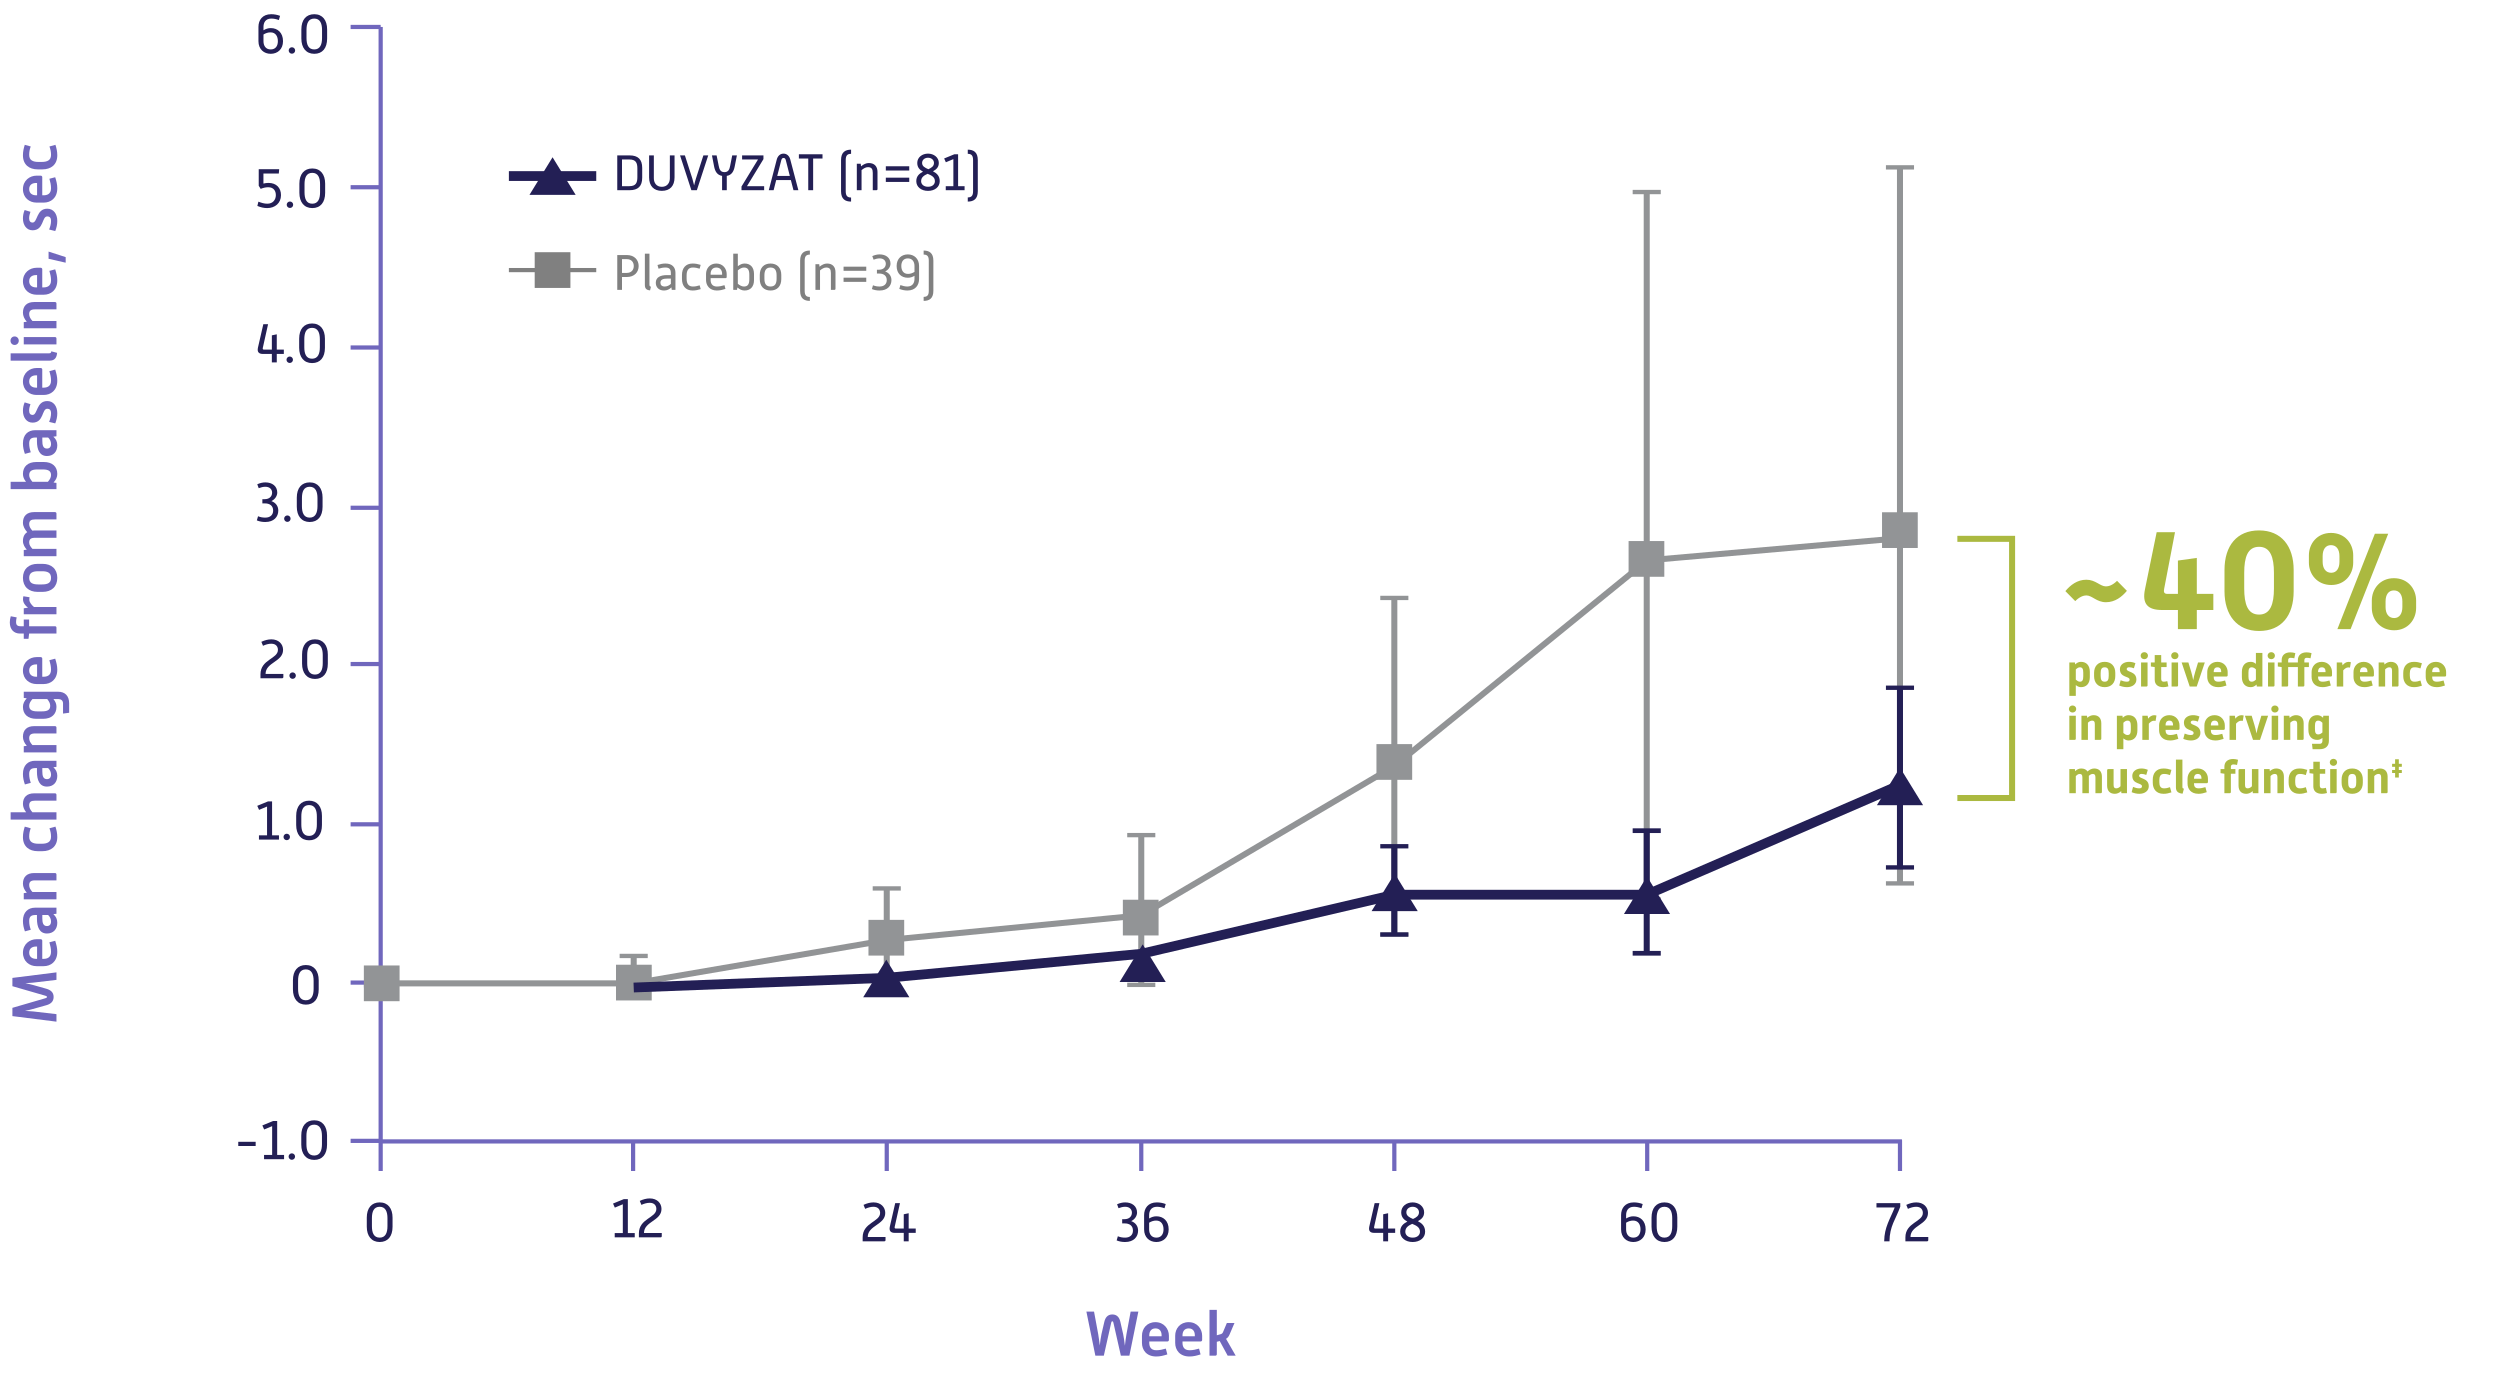 <svg width="797" height="438" viewBox="0 0 797 438" fill="none" xmlns="http://www.w3.org/2000/svg">
<path d="M121.356 8.594L121.356 364.345" stroke="#7067BD" stroke-width="1.342" stroke-miterlimit="10"/>
<path d="M606.333 363.885H121.348" stroke="#7067BD" stroke-width="1.342" stroke-miterlimit="10"/>
<path d="M111.776 110.785H121.357" stroke="#7067BD" stroke-width="1.342" stroke-miterlimit="10"/>
<path d="M111.776 59.69H121.357" stroke="#7067BD" stroke-width="1.342" stroke-miterlimit="10"/>
<path d="M111.776 8.594H121.357" stroke="#7067BD" stroke-width="1.342" stroke-miterlimit="10"/>
<path d="M605.714 373.311V363.475" stroke="#7067BD" stroke-width="1.342" stroke-miterlimit="10"/>
<path d="M525.128 373.311V363.475" stroke="#7067BD" stroke-width="1.342" stroke-miterlimit="10"/>
<path d="M444.511 373.311V363.475" stroke="#7067BD" stroke-width="1.342" stroke-miterlimit="10"/>
<path d="M363.835 373.311V363.475" stroke="#7067BD" stroke-width="1.342" stroke-miterlimit="10"/>
<path d="M282.696 373.311V363.475" stroke="#7067BD" stroke-width="1.342" stroke-miterlimit="10"/>
<path d="M201.831 373.311V363.475" stroke="#7067BD" stroke-width="1.342" stroke-miterlimit="10"/>
<path d="M121.356 373.311V363.475" stroke="#7067BD" stroke-width="1.342" stroke-miterlimit="10"/>
<path d="M111.776 161.881H121.357" stroke="#7067BD" stroke-width="1.342" stroke-miterlimit="10"/>
<path d="M111.776 211.697H121.357" stroke="#7067BD" stroke-width="1.342" stroke-miterlimit="10"/>
<path d="M111.776 262.793L121.357 262.793" stroke="#7067BD" stroke-width="1.342" stroke-miterlimit="10"/>
<path d="M111.776 313.25L121.357 313.25" stroke="#7067BD" stroke-width="1.342" stroke-miterlimit="10"/>
<path d="M111.776 363.707L121.357 363.707" stroke="#7067BD" stroke-width="1.342" stroke-miterlimit="10"/>
<path d="M116.015 314.221H121.104" stroke="#7067BD" stroke-width="1.248" stroke-miterlimit="10"/>
<path d="M349.2 432.189L346.342 418.141H348.777L350.106 425.306C350.287 426.292 350.448 427.681 350.609 428.949C350.75 427.681 350.931 426.292 351.152 425.306L352.058 421.402C352.36 420.094 353.084 419.047 354.614 419.047C356.144 419.047 356.888 420.094 357.17 421.402L358.056 425.306C358.277 426.292 358.458 427.721 358.619 429.01C358.76 427.721 358.941 426.313 359.122 425.306L360.451 418.141H362.906L360.048 432.189H357.331L354.956 421.684C354.896 421.382 354.815 421.241 354.614 421.241C354.413 421.241 354.312 421.382 354.252 421.684L351.897 432.189H349.2ZM364.057 428.124V425.83C364.057 423.575 365.606 421.502 368.343 421.502C371.101 421.502 372.65 423.676 372.65 425.83V427.178C372.65 427.44 372.429 427.661 372.188 427.661H366.391V428.124C366.391 429.11 366.733 430.459 368.625 430.459C369.712 430.459 370.598 430.237 371.664 429.935L372.147 431.787C370.94 432.169 369.873 432.451 368.625 432.451C365.445 432.451 364.057 430.318 364.057 428.124ZM366.391 426.011H370.316V425.669C370.316 424.602 369.833 423.495 368.364 423.495C366.894 423.495 366.391 424.622 366.391 425.669V426.011ZM374.65 428.124V425.83C374.65 423.575 376.2 421.502 378.937 421.502C381.695 421.502 383.244 423.676 383.244 425.83V427.178C383.244 427.44 383.023 427.661 382.781 427.661H376.985V428.124C376.985 429.11 377.327 430.459 379.219 430.459C380.306 430.459 381.191 430.237 382.258 429.935L382.741 431.787C381.534 432.169 380.467 432.451 379.219 432.451C376.039 432.451 374.65 430.318 374.65 428.124ZM376.985 426.011H380.91V425.669C380.91 424.602 380.427 423.495 378.957 423.495C377.488 423.495 376.985 424.622 376.985 425.669V426.011ZM385.586 432.189V417.578H387.921V425.689L389.189 425.326C389.591 425.206 389.793 424.964 389.913 424.642L391.121 421.764H393.556L391.946 425.528C391.705 426.071 391.383 426.514 390.859 426.816L393.939 432.189H391.383L388.847 427.52L387.921 427.762V431.706C387.921 432.008 387.74 432.189 387.438 432.189H385.586Z" fill="#7067BD"/>
<path d="M18 325.707L3.952 323.935L3.952 321.299L14.458 318.24C14.78 318.139 14.981 318.039 14.981 317.837C14.981 317.636 14.78 317.535 14.458 317.435L3.952 314.396V311.759L18 309.988V312.383L10.533 313.269C9.869 313.349 8.943 313.409 8.078 313.45C8.983 313.631 9.909 313.832 10.594 314.033L14.739 315.201C16.068 315.583 17.094 316.288 17.094 317.837C17.094 319.367 16.068 320.112 14.739 320.474L10.493 321.661C9.809 321.862 8.843 322.104 7.957 322.265C8.883 322.325 9.869 322.366 10.573 322.446L18 323.312V325.707ZM13.934 308.015H11.64C9.386 308.015 7.313 306.465 7.313 303.728C7.313 300.97 9.487 299.421 11.64 299.421H12.989C13.25 299.421 13.472 299.642 13.472 299.884V305.68H13.934C14.921 305.68 16.269 305.338 16.269 303.446C16.269 302.359 16.048 301.474 15.746 300.407L17.598 299.924C17.98 301.131 18.262 302.198 18.262 303.446C18.262 306.626 16.128 308.015 13.934 308.015ZM11.821 305.68V301.755H11.479C10.412 301.755 9.305 302.238 9.305 303.708C9.305 305.177 10.432 305.68 11.479 305.68H11.821ZM18 291.302L17.014 291.443C17.819 292.148 18.262 293.033 18.262 294.16C18.262 296.254 17.014 297.602 14.961 297.602C12.626 297.602 11.781 295.569 11.781 292.913V291.705H11.318C10.01 291.705 9.305 292.148 9.305 293.577C9.305 294.643 9.487 295.388 9.809 296.415L7.937 296.918C7.534 295.73 7.313 294.784 7.313 293.577C7.313 290.799 8.943 289.37 11.177 289.37H18V291.302ZM15.343 291.705H13.492V292.752C13.492 294.12 13.733 295.227 14.961 295.227C15.766 295.227 16.269 294.744 16.269 293.758C16.269 293.013 15.927 292.248 15.343 291.705ZM18 286.701H7.575V284.729L8.541 284.608C7.736 283.702 7.313 282.696 7.313 281.71C7.313 279.516 8.641 278.329 10.855 278.329H17.517C17.819 278.329 18 278.51 18 278.812V280.663H11.177C9.889 280.663 9.305 281.066 9.305 282.173C9.305 282.978 9.688 283.642 10.332 284.366H18V286.701ZM13.512 271.359H12.043C9.326 271.359 7.313 269.89 7.313 266.871C7.313 265.703 7.534 264.677 7.897 263.53L9.788 264.053C9.466 265.019 9.305 265.724 9.305 266.75C9.305 268.461 10.533 268.984 12.224 268.984H13.311C15.041 268.984 16.269 268.461 16.269 266.75C16.269 265.724 16.108 265.039 15.766 264.053L17.678 263.53C18.04 264.677 18.262 265.703 18.262 266.871C18.262 269.89 16.229 271.359 13.512 271.359ZM18 261.288H3.388V258.953H8.339C7.675 258.108 7.313 257.202 7.313 256.296C7.313 254.103 8.641 252.915 10.855 252.915H17.517C17.819 252.915 18 253.096 18 253.398V255.25H11.177C9.869 255.25 9.305 255.652 9.305 256.759C9.305 257.544 9.688 258.229 10.332 258.953H18V261.288ZM18 244.466L17.014 244.607C17.819 245.311 18.262 246.197 18.262 247.324C18.262 249.417 17.014 250.765 14.961 250.765C12.626 250.765 11.781 248.732 11.781 246.076V244.868H11.318C10.01 244.868 9.305 245.311 9.305 246.74C9.305 247.807 9.487 248.551 9.809 249.578L7.937 250.081C7.534 248.893 7.313 247.948 7.313 246.74C7.313 243.963 8.943 242.534 11.177 242.534H18V244.466ZM15.343 244.868H13.492V245.915C13.492 247.283 13.733 248.39 14.961 248.39C15.766 248.39 16.269 247.907 16.269 246.921C16.269 246.176 15.927 245.412 15.343 244.868ZM18 239.864H7.575V237.892L8.541 237.771C7.736 236.866 7.313 235.859 7.313 234.873C7.313 232.679 8.641 231.492 10.855 231.492H17.517C17.819 231.492 18 231.673 18 231.975V233.826H11.177C9.889 233.826 9.305 234.229 9.305 235.336C9.305 236.141 9.688 236.805 10.332 237.53H18V239.864ZM22.045 227.228L20.093 227.49V224.23C20.093 223.344 19.469 222.861 18.604 222.861H17.034C17.718 223.686 18 224.451 18 225.357C18 227.712 16.43 229.161 13.713 229.161H11.6C8.883 229.161 7.313 227.712 7.313 225.357C7.313 224.371 7.715 223.525 8.521 222.62L7.575 222.499V220.526H18.543C20.697 220.526 22.045 221.815 22.045 224.23V227.228ZM11.922 226.786H13.391C15.202 226.786 16.008 226.283 16.008 224.994C16.008 224.21 15.625 223.586 15.062 222.861H10.352C9.748 223.545 9.305 224.21 9.305 224.994C9.305 226.283 10.131 226.786 11.922 226.786ZM13.934 218.075H11.64C9.386 218.075 7.313 216.526 7.313 213.789C7.313 211.031 9.487 209.482 11.64 209.482H12.989C13.25 209.482 13.472 209.703 13.472 209.944V215.741H13.934C14.921 215.741 16.269 215.399 16.269 213.507C16.269 212.42 16.048 211.534 15.746 210.468L17.598 209.985C17.98 211.192 18.262 212.259 18.262 213.507C18.262 216.687 16.128 218.075 13.934 218.075ZM11.821 215.741V211.816H11.479C10.412 211.816 9.305 212.299 9.305 213.768C9.305 215.238 10.432 215.741 11.479 215.741H11.821ZM18 201.978H9.285L9.084 203.648H7.575V201.978H6.387C4.415 201.978 3.127 200.67 3.127 198.415C3.127 197.751 3.247 197.107 3.429 196.463L5.32 196.825C5.2 197.308 5.119 197.812 5.119 198.355C5.119 199.12 5.461 199.643 6.488 199.643H7.575V197.51H9.285V199.643H17.517C17.819 199.643 18 199.824 18 200.126V201.978ZM18 195.838H7.575V193.926L8.923 193.725C8.058 193.121 7.333 192.115 7.333 191.088C7.333 190.766 7.373 190.404 7.454 190.082L9.426 190.404C9.366 190.646 9.346 190.927 9.346 191.189C9.346 192.054 10.171 192.96 10.815 193.503H18V195.838ZM13.572 188.692H11.982C9.185 188.692 7.313 187.062 7.313 184.224C7.313 181.386 9.185 179.756 11.982 179.756H13.572C16.45 179.756 18.262 181.406 18.262 184.224C18.262 187.021 16.45 188.692 13.572 188.692ZM12.163 186.317H13.411C15.223 186.317 16.269 185.834 16.269 184.224C16.269 182.614 15.223 182.111 13.411 182.111H12.163C10.392 182.111 9.305 182.614 9.305 184.224C9.305 185.834 10.392 186.317 12.163 186.317ZM18 177.324H7.575V175.351L8.541 175.23C7.897 174.506 7.313 173.58 7.313 172.493C7.313 171.125 7.816 170.179 8.682 169.655C7.977 168.85 7.313 167.844 7.313 166.636C7.313 164.443 8.641 163.255 10.855 163.255H17.517C17.819 163.255 18 163.436 18 163.738V165.59H11.177C9.889 165.59 9.305 165.992 9.305 167.099C9.305 167.864 9.728 168.548 10.312 169.172C10.493 169.152 10.714 169.112 10.916 169.112H18V171.447H11.177C9.889 171.447 9.305 171.849 9.305 172.956C9.305 173.741 9.788 174.365 10.352 174.989H18V177.324ZM18 155.939H3.388V153.605H8.299C7.635 152.759 7.313 151.995 7.313 151.089C7.313 148.734 8.883 147.285 11.6 147.285H13.975C16.672 147.285 18.262 148.734 18.262 151.089C18.262 152.095 17.899 152.9 17.074 153.826L18 153.947V155.939ZM10.332 153.605H15.263C15.847 152.92 16.269 152.256 16.269 151.471C16.269 150.163 15.444 149.66 13.653 149.66H11.922C10.131 149.66 9.305 150.163 9.305 151.471C9.305 152.256 9.748 152.88 10.332 153.605ZM18 139.078L17.014 139.219C17.819 139.923 18.262 140.809 18.262 141.936C18.262 144.029 17.014 145.377 14.961 145.377C12.626 145.377 11.781 143.345 11.781 140.688V139.48H11.318C10.01 139.48 9.305 139.923 9.305 141.352C9.305 142.419 9.487 143.164 9.809 144.19L7.937 144.693C7.534 143.506 7.313 142.56 7.313 141.352C7.313 138.575 8.943 137.146 11.177 137.146H18V139.078ZM15.343 139.48H13.492V140.527C13.492 141.896 13.733 143.003 14.961 143.003C15.766 143.003 16.269 142.52 16.269 141.533C16.269 140.789 15.927 140.024 15.343 139.48ZM17.618 134.98L15.665 134.497C16.008 133.611 16.269 132.726 16.269 131.8C16.269 130.693 15.806 130.31 15.082 130.31C13.27 130.31 14.055 134.738 10.372 134.738C8.48 134.738 7.313 133.088 7.313 130.975C7.313 130.069 7.474 129.183 7.856 128.278L9.708 128.841C9.466 129.546 9.285 130.19 9.285 130.914C9.285 131.84 9.728 132.283 10.372 132.283C12.023 132.283 11.54 127.855 15.082 127.855C17.014 127.855 18.262 129.465 18.262 131.76C18.262 132.907 18.02 133.933 17.618 134.98ZM13.934 125.915H11.64C9.386 125.915 7.313 124.366 7.313 121.628C7.313 118.871 9.487 117.321 11.64 117.321H12.989C13.25 117.321 13.472 117.543 13.472 117.784V123.581H13.934C14.921 123.581 16.269 123.238 16.269 121.347C16.269 120.26 16.048 119.374 15.746 118.308L17.598 117.824C17.98 119.032 18.262 120.099 18.262 121.347C18.262 124.527 16.128 125.915 13.934 125.915ZM11.821 123.581V119.656H11.479C10.412 119.656 9.305 120.139 9.305 121.608C9.305 123.077 10.432 123.581 11.479 123.581H11.821ZM15.786 114.979H3.388L3.388 112.645H15.545C16.148 112.645 16.309 112.464 16.35 112.001L18.201 112.484C18.081 113.913 17.537 114.979 15.786 114.979ZM5.985 108.623C5.985 109.388 5.401 109.972 4.656 109.972C3.912 109.972 3.348 109.388 3.348 108.623C3.348 107.838 3.912 107.255 4.656 107.255C5.401 107.255 5.985 107.838 5.985 108.623ZM18 109.79H7.575V107.456H17.517C17.819 107.456 18 107.637 18 107.939V109.79ZM18 104.661H7.575V102.688L8.541 102.568C7.736 101.662 7.313 100.656 7.313 99.669C7.313 97.476 8.641 96.288 10.855 96.288H17.517C17.819 96.288 18 96.469 18 96.771V98.623H11.177C9.889 98.623 9.305 99.025 9.305 100.132C9.305 100.937 9.688 101.601 10.332 102.326H18V104.661ZM13.934 93.957H11.64C9.386 93.957 7.313 92.407 7.313 89.67C7.313 86.913 9.487 85.363 11.64 85.363H12.989C13.25 85.363 13.472 85.584 13.472 85.826V91.622H13.934C14.921 91.622 16.269 91.28 16.269 89.388C16.269 88.302 16.048 87.416 15.746 86.349L17.598 85.866C17.98 87.074 18.262 88.141 18.262 89.388C18.262 92.568 16.128 93.957 13.934 93.957ZM11.821 91.622V87.698H11.479C10.412 87.698 9.305 88.181 9.305 89.65C9.305 91.119 10.432 91.622 11.479 91.622H11.821ZM20.938 83.746L15.484 82.498L15.484 80.203L20.938 81.974V83.746ZM17.618 73.658L15.665 73.174C16.008 72.289 16.269 71.403 16.269 70.478C16.269 69.371 15.806 68.988 15.082 68.988C13.27 68.988 14.055 73.416 10.372 73.416C8.48 73.416 7.313 71.766 7.313 69.652C7.313 68.747 7.474 67.861 7.856 66.956L9.708 67.519C9.466 68.224 9.285 68.868 9.285 69.592C9.285 70.518 9.728 70.961 10.372 70.961C12.023 70.961 11.54 66.533 15.082 66.533C17.014 66.533 18.262 68.143 18.262 70.437C18.262 71.585 18.02 72.611 17.618 73.658ZM13.934 64.593H11.64C9.386 64.593 7.313 63.043 7.313 60.306C7.313 57.549 9.487 55.999 11.64 55.999H12.989C13.25 55.999 13.472 56.221 13.472 56.462V62.258H13.934C14.921 62.258 16.269 61.916 16.269 60.024C16.269 58.938 16.048 58.052 15.746 56.985L17.598 56.502C17.98 57.71 18.262 58.776 18.262 60.024C18.262 63.204 16.128 64.593 13.934 64.593ZM11.821 62.258V58.334H11.479C10.412 58.334 9.305 58.817 9.305 60.286C9.305 61.755 10.432 62.258 11.479 62.258H11.821ZM13.512 53.999H12.043C9.326 53.999 7.313 52.53 7.313 49.511C7.313 48.344 7.534 47.317 7.897 46.17L9.788 46.693C9.466 47.66 9.305 48.364 9.305 49.39C9.305 51.101 10.533 51.624 12.224 51.624H13.311C15.041 51.624 16.269 51.101 16.269 49.39C16.269 48.364 16.108 47.68 15.766 46.693L17.678 46.17C18.04 47.317 18.262 48.344 18.262 49.511C18.262 52.53 16.229 53.999 13.512 53.999Z" fill="#7067BD"/>
<path d="M83.841 112.839C82.516 112.839 81.923 112.229 82.237 110.816L83.946 103.35H85.463L83.789 110.868C83.702 111.252 83.772 111.461 84.173 111.461H86.667V106.909L88.237 106.577V111.461H90.487V112.839H88.237V115.525H86.667V112.839H83.841ZM91.335 114.688C91.335 114.113 91.806 113.659 92.364 113.659C92.94 113.659 93.393 114.113 93.393 114.688C93.393 115.264 92.94 115.717 92.364 115.717C91.806 115.717 91.335 115.264 91.335 114.688ZM95.374 110.886V107.973C95.374 104.938 96.891 103.124 99.49 103.124C102.107 103.124 103.589 105.025 103.589 107.973V110.886C103.589 113.938 102.107 115.752 99.49 115.752C96.891 115.752 95.374 113.851 95.374 110.886ZM99.49 114.357C101.392 114.357 101.967 112.717 101.967 110.711V108.147C101.967 106.159 101.392 104.519 99.49 104.519C97.554 104.519 97.013 106.141 97.013 108.147V110.711C97.013 112.717 97.554 114.357 99.49 114.357Z" fill="#231F55"/>
<path d="M82.045 65.656L82.376 64.295C83.353 64.662 84.225 64.941 85.237 64.941C87.016 64.941 87.94 63.65 87.94 62.22C87.94 60.877 87.26 59.69 85.516 59.69C84.696 59.69 83.894 59.882 83.109 60.214L82.481 59.219V53.934H89.004L88.882 55.312H83.981V58.522C84.522 58.382 85.045 58.312 85.585 58.312C88.132 58.312 89.58 59.917 89.58 62.22C89.58 64.766 87.661 66.336 85.184 66.336C84.068 66.336 83.126 66.092 82.045 65.656ZM91.403 65.272C91.403 64.697 91.874 64.243 92.432 64.243C93.008 64.243 93.462 64.697 93.462 65.272C93.462 65.848 93.008 66.301 92.432 66.301C91.874 66.301 91.403 65.848 91.403 65.272ZM95.442 61.47V58.557C95.442 55.522 96.959 53.708 99.558 53.708C102.175 53.708 103.657 55.609 103.657 58.557V61.47C103.657 64.522 102.175 66.336 99.558 66.336C96.959 66.336 95.442 64.435 95.442 61.47ZM99.558 64.941C101.46 64.941 102.035 63.301 102.035 61.295V58.731C102.035 56.743 101.46 55.103 99.558 55.103C97.622 55.103 97.082 56.725 97.082 58.731V61.295C97.082 63.301 97.622 64.941 99.558 64.941Z" fill="#231F55"/>
<path d="M82.394 13.127V8.575C82.394 6.412 83.649 4.528 86.458 4.528C87.417 4.528 88.359 4.702 89.283 5.051L88.9 6.394C88.08 6.098 87.33 5.923 86.493 5.923C84.522 5.923 83.998 7.371 83.998 8.575V9.656C84.783 9.185 85.498 8.958 86.336 8.958C88.499 8.958 90.225 10.424 90.225 13.127C90.225 15.726 88.464 17.156 86.301 17.156C84.155 17.156 82.394 15.726 82.394 13.127ZM83.998 13.145C83.998 14.575 84.713 15.761 86.301 15.761C87.905 15.761 88.586 14.575 88.586 13.127C88.586 11.592 87.871 10.319 86.248 10.319C85.446 10.319 84.748 10.546 83.998 10.999V13.145ZM92.034 16.092C92.034 15.517 92.504 15.063 93.063 15.063C93.638 15.063 94.092 15.517 94.092 16.092C94.092 16.668 93.638 17.122 93.063 17.122C92.504 17.122 92.034 16.668 92.034 16.092ZM96.072 12.29V9.377C96.072 6.342 97.59 4.528 100.189 4.528C102.805 4.528 104.288 6.429 104.288 9.377V12.29C104.288 15.342 102.805 17.156 100.189 17.156C97.59 17.156 96.072 15.255 96.072 12.29ZM100.189 15.761C102.09 15.761 102.666 14.121 102.666 12.116V9.551C102.666 7.563 102.09 5.923 100.189 5.923C98.252 5.923 97.712 7.545 97.712 9.551V12.116C97.712 14.121 98.252 15.761 100.189 15.761Z" fill="#231F55"/>
<path d="M81.88 165.908L82.264 164.583C83.032 164.897 83.782 165.019 84.567 165.019C86.224 165.019 87.079 164.077 87.079 162.786C87.079 161.129 85.892 160.484 84.445 160.484H83.642V159.141H84.34C85.945 159.141 86.747 158.199 86.747 157.065C86.747 156.053 86.032 155.181 84.602 155.181C83.886 155.181 83.206 155.356 82.474 155.635L82.02 154.379C82.892 153.995 83.73 153.786 84.602 153.786C86.747 153.786 88.387 154.954 88.387 157.03C88.387 157.972 87.794 159.141 86.52 159.751C88.003 160.292 88.718 161.443 88.718 162.786C88.718 164.757 87.34 166.414 84.567 166.414C83.642 166.414 82.788 166.275 81.88 165.908ZM90.581 165.35C90.581 164.775 91.052 164.321 91.61 164.321C92.185 164.321 92.639 164.775 92.639 165.35C92.639 165.926 92.185 166.379 91.61 166.379C91.052 166.379 90.581 165.926 90.581 165.35ZM94.619 161.548V158.635C94.619 155.6 96.137 153.786 98.736 153.786C101.352 153.786 102.835 155.687 102.835 158.635V161.548C102.835 164.6 101.352 166.414 98.736 166.414C96.137 166.414 94.619 164.513 94.619 161.548ZM98.736 165.019C100.637 165.019 101.213 163.379 101.213 161.373V158.809C101.213 156.821 100.637 155.181 98.736 155.181C96.8 155.181 96.259 156.803 96.259 158.809V161.373C96.259 163.379 96.8 165.019 98.736 165.019Z" fill="#231F55"/>
<path d="M83.04 216.223V214.967C83.04 210.205 88.605 210.065 88.605 207.187C88.605 206.211 88.046 205.216 86.494 205.216C85.605 205.216 84.715 205.478 83.843 205.879L83.32 204.606C84.366 204.117 85.448 203.821 86.511 203.821C88.831 203.821 90.244 205.321 90.244 207.187C90.244 210.99 84.663 211.129 84.663 214.845H90.332V215.839C90.332 216.083 90.192 216.223 89.948 216.223H83.04ZM92.259 215.385C92.259 214.81 92.73 214.356 93.288 214.356C93.863 214.356 94.317 214.81 94.317 215.385C94.317 215.961 93.863 216.415 93.288 216.415C92.73 216.415 92.259 215.961 92.259 215.385ZM96.297 211.583V208.67C96.297 205.635 97.815 203.821 100.414 203.821C103.03 203.821 104.513 205.722 104.513 208.67V211.583C104.513 214.635 103.03 216.449 100.414 216.449C97.815 216.449 96.297 214.548 96.297 211.583ZM100.414 215.054C102.315 215.054 102.891 213.414 102.891 211.408V208.844C102.891 206.856 102.315 205.216 100.414 205.216C98.478 205.216 97.937 206.838 97.937 208.844V211.408C97.937 213.414 98.478 215.054 100.414 215.054Z" fill="#231F55"/>
<path d="M82.552 267.658V266.298H85.134V257.123L82.587 258.187L82.012 256.896L85.448 255.483H86.739V266.298H88.936V267.658H82.552ZM90.383 266.821C90.383 266.245 90.854 265.792 91.412 265.792C91.987 265.792 92.441 266.245 92.441 266.821C92.441 267.397 91.987 267.85 91.412 267.85C90.854 267.85 90.383 267.397 90.383 266.821ZM94.421 263.018V260.105C94.421 257.07 95.939 255.256 98.538 255.256C101.154 255.256 102.637 257.158 102.637 260.105V263.018C102.637 266.071 101.154 267.885 98.538 267.885C95.939 267.885 94.421 265.984 94.421 263.018ZM98.538 266.49C100.439 266.49 101.015 264.85 101.015 262.844V260.28C101.015 258.291 100.439 256.652 98.538 256.652C96.602 256.652 96.061 258.274 96.061 260.28V262.844C96.061 264.85 96.602 266.49 98.538 266.49Z" fill="#231F55"/>
<path d="M93.388 315.413V312.5C93.388 309.465 94.905 307.651 97.504 307.651C100.12 307.651 101.603 309.552 101.603 312.5V315.413C101.603 318.465 100.12 320.279 97.504 320.279C94.905 320.279 93.388 318.378 93.388 315.413ZM97.504 318.884C99.405 318.884 99.981 317.244 99.981 315.239V312.674C99.981 310.686 99.405 309.046 97.504 309.046C95.568 309.046 95.027 310.669 95.027 312.674V315.239C95.027 317.244 95.568 318.884 97.504 318.884Z" fill="#231F55"/>
<path d="M75.957 365.347V364.004H81.504V365.347H75.957ZM84.178 369.551V368.19H86.759V359.015L84.213 360.079L83.637 358.789L87.073 357.376H88.364V368.19H90.562V369.551H84.178ZM92.008 368.714C92.008 368.138 92.479 367.684 93.037 367.684C93.613 367.684 94.066 368.138 94.066 368.714C94.066 369.289 93.613 369.743 93.037 369.743C92.479 369.743 92.008 369.289 92.008 368.714ZM96.047 364.911V361.998C96.047 358.963 97.564 357.149 100.163 357.149C102.78 357.149 104.262 359.05 104.262 361.998V364.911C104.262 367.963 102.78 369.778 100.163 369.778C97.564 369.778 96.047 367.876 96.047 364.911ZM100.163 368.382C102.064 368.382 102.64 366.742 102.64 364.737V362.172C102.64 360.184 102.064 358.544 100.163 358.544C98.227 358.544 97.686 360.167 97.686 362.172V364.737C97.686 366.742 98.227 368.382 100.163 368.382Z" fill="#231F55"/>
<path d="M116.93 391.087V388.174C116.93 385.139 118.447 383.325 121.046 383.325C123.662 383.325 125.145 385.226 125.145 388.174V391.087C125.145 394.139 123.662 395.953 121.046 395.953C118.447 395.953 116.93 394.052 116.93 391.087ZM121.046 394.558C122.947 394.558 123.523 392.918 123.523 390.912V388.348C123.523 386.36 122.947 384.72 121.046 384.72C119.11 384.72 118.569 386.342 118.569 388.348V390.912C118.569 392.918 119.11 394.558 121.046 394.558Z" fill="#231F55"/>
<path d="M195.972 394.459V393.098H198.554V383.924L196.007 384.988L195.432 383.697L198.868 382.284H200.159V393.098H202.356V394.459H195.972ZM203.68 394.459V393.203C203.68 388.441 209.245 388.302 209.245 385.424C209.245 384.447 208.687 383.453 207.134 383.453C206.245 383.453 205.355 383.714 204.483 384.115L203.96 382.842C205.006 382.354 206.088 382.057 207.152 382.057C209.471 382.057 210.884 383.557 210.884 385.424C210.884 389.226 205.303 389.366 205.303 393.081H210.972V394.075C210.972 394.319 210.832 394.459 210.588 394.459H203.68Z" fill="#231F55"/>
<path d="M275.014 395.727V394.471C275.014 389.709 280.578 389.569 280.578 386.691C280.578 385.714 280.02 384.72 278.468 384.72C277.578 384.72 276.689 384.982 275.816 385.383L275.293 384.11C276.34 383.621 277.421 383.325 278.485 383.325C280.805 383.325 282.218 384.825 282.218 386.691C282.218 390.494 276.636 390.633 276.636 394.349H282.305V395.343C282.305 395.587 282.166 395.727 281.921 395.727H275.014ZM285.289 393.04C283.964 393.04 283.371 392.43 283.685 391.017L285.394 383.552H286.912L285.237 391.069C285.15 391.453 285.22 391.662 285.621 391.662H288.115V387.11L289.685 386.778V391.662H291.935V393.04H289.685V395.727H288.115V393.04H285.289Z" fill="#231F55"/>
<path d="M355.987 395.447L356.371 394.122C357.138 394.436 357.888 394.558 358.673 394.558C360.33 394.558 361.185 393.616 361.185 392.325C361.185 390.668 359.999 390.023 358.551 390.023H357.749V388.68H358.446C360.051 388.68 360.854 387.738 360.854 386.604C360.854 385.592 360.138 384.72 358.708 384.72C357.993 384.72 357.313 384.895 356.58 385.174L356.127 383.918C356.999 383.534 357.836 383.325 358.708 383.325C360.854 383.325 362.493 384.493 362.493 386.569C362.493 387.511 361.9 388.68 360.627 389.29C362.109 389.831 362.825 390.982 362.825 392.325C362.825 394.296 361.447 395.953 358.673 395.953C357.749 395.953 356.894 395.814 355.987 395.447ZM364.739 391.924V387.371C364.739 385.209 365.995 383.325 368.803 383.325C369.763 383.325 370.705 383.499 371.629 383.848L371.245 385.191C370.426 384.895 369.676 384.72 368.838 384.72C366.867 384.72 366.344 386.168 366.344 387.371V388.453C367.129 387.982 367.844 387.755 368.681 387.755C370.844 387.755 372.571 389.22 372.571 391.924C372.571 394.523 370.809 395.953 368.646 395.953C366.501 395.953 364.739 394.523 364.739 391.924ZM366.344 391.941C366.344 393.372 367.059 394.558 368.646 394.558C370.251 394.558 370.931 393.372 370.931 391.924C370.931 390.389 370.216 389.116 368.594 389.116C367.792 389.116 367.094 389.343 366.344 389.796V391.941Z" fill="#231F55"/>
<path d="M438.134 393.04C436.809 393.04 436.216 392.43 436.529 391.017L438.239 383.552H439.756L438.082 391.069C437.995 391.453 438.064 391.662 438.466 391.662H440.96V387.11L442.53 386.778V391.662H444.78V393.04H442.53V395.727H440.96V393.04H438.134ZM446.375 392.674C446.375 390.912 447.439 390.075 448.66 389.447C447.578 388.854 446.706 388.052 446.706 386.482C446.706 384.563 448.398 383.325 450.352 383.325C452.27 383.325 454.015 384.563 454.015 386.482C454.015 387.982 453.108 388.732 452.026 389.308C453.265 389.953 454.329 390.843 454.329 392.674C454.329 394.61 452.672 395.953 450.352 395.953C448.049 395.953 446.375 394.61 446.375 392.674ZM450.474 388.61C451.503 388.139 452.375 387.598 452.375 386.482C452.375 385.488 451.538 384.72 450.352 384.72C449.148 384.72 448.346 385.505 448.346 386.482C448.346 387.616 449.323 388.122 450.474 388.61ZM448.014 392.674C448.014 393.686 448.852 394.558 450.352 394.558C451.904 394.558 452.689 393.668 452.689 392.674C452.689 391.261 451.52 390.703 450.212 390.162C449.043 390.703 448.014 391.296 448.014 392.674Z" fill="#231F55"/>
<path d="M516.8 391.924V387.371C516.8 385.209 518.056 383.325 520.864 383.325C521.823 383.325 522.765 383.499 523.69 383.848L523.306 385.191C522.486 384.895 521.736 384.72 520.899 384.72C518.928 384.72 518.405 386.168 518.405 387.371V388.453C519.189 387.982 519.905 387.755 520.742 387.755C522.905 387.755 524.632 389.22 524.632 391.924C524.632 394.523 522.87 395.953 520.707 395.953C518.561 395.953 516.8 394.523 516.8 391.924ZM518.405 391.941C518.405 393.372 519.12 394.558 520.707 394.558C522.312 394.558 522.992 393.372 522.992 391.924C522.992 390.389 522.277 389.116 520.655 389.116C519.852 389.116 519.155 389.343 518.405 389.796V391.941ZM526.51 391.087V388.174C526.51 385.139 528.027 383.325 530.626 383.325C533.242 383.325 534.725 385.226 534.725 388.174V391.087C534.725 394.139 533.242 395.953 530.626 395.953C528.027 395.953 526.51 394.052 526.51 391.087ZM530.626 394.558C532.527 394.558 533.103 392.918 533.103 390.912V388.348C533.103 386.36 532.527 384.72 530.626 384.72C528.69 384.72 528.149 386.342 528.149 388.348V390.912C528.149 392.918 528.69 394.558 530.626 394.558Z" fill="#231F55"/>
<path d="M600.676 395.727C600.728 391.191 602.56 388.68 604.025 384.947H598.217V383.552H605.804V384.703C604.374 388.68 602.403 390.877 602.368 395.727H600.676ZM607.441 395.727V394.471C607.441 389.709 613.005 389.569 613.005 386.691C613.005 385.714 612.447 384.72 610.895 384.72C610.005 384.72 609.116 384.982 608.243 385.383L607.72 384.11C608.767 383.621 609.848 383.325 610.912 383.325C613.232 383.325 614.645 384.825 614.645 386.691C614.645 390.494 609.063 390.633 609.063 394.349H614.732V395.343C614.732 395.587 614.593 395.727 614.348 395.727H607.441Z" fill="#231F55"/>
<path d="M121.104 313.499H202.022L282.697 299.693L363.836 291.79L444.511 244.211L525.129 178.648L605.715 171.584" stroke="#929496" stroke-width="1.922" stroke-miterlimit="10"/>
<path d="M605.714 53.348V281.626" stroke="#929496" stroke-width="1.922" stroke-miterlimit="10"/>
<path d="M610.193 52.664H601.235V54.046H610.193V52.664Z" fill="#929496"/>
<path d="M610.193 280.936H601.235V282.318H610.193V280.936Z" fill="#929496"/>
<path d="M524.975 61.223V286.729" stroke="#929496" stroke-width="1.922" stroke-miterlimit="10"/>
<path d="M529.454 60.531H520.496V61.913H529.454V60.531Z" fill="#929496"/>
<path d="M529.454 286.045H520.496V287.427H529.454V286.045Z" fill="#929496"/>
<path d="M444.511 190.615V297.93" stroke="#929496" stroke-width="1.922" stroke-miterlimit="10"/>
<path d="M448.99 189.932H440.031V191.314H448.99V189.932Z" fill="#929496"/>
<path d="M448.99 297.238H440.031V298.62H448.99V297.238Z" fill="#929496"/>
<path d="M363.835 266.227V313.97" stroke="#929496" stroke-width="1.922" stroke-miterlimit="10"/>
<path d="M368.315 265.543H359.356V266.925H368.315V265.543Z" fill="#929496"/>
<path d="M368.315 313.287H359.356V314.669H368.315V313.287Z" fill="#929496"/>
<path d="M282.695 283.232V314.725" stroke="#929496" stroke-width="1.922" stroke-miterlimit="10"/>
<path d="M287.175 282.541H278.217V283.923H287.175V282.541Z" fill="#929496"/>
<path d="M287.175 314.033H278.217V315.415H287.175V314.033Z" fill="#929496"/>
<path d="M202.021 304.758V317.878" stroke="#929496" stroke-width="1.922" stroke-miterlimit="10"/>
<path d="M206.5 304.066H197.542V305.448H206.5V304.066Z" fill="#929496"/>
<path d="M206.5 317.195H197.542V318.577H206.5V317.195Z" fill="#929496"/>
<path d="M288.256 293.252H276.867V304.641H288.256V293.252Z" fill="#929496"/>
<path d="M207.77 307.553H196.381V318.942H207.77V307.553Z" fill="#929496"/>
<path d="M127.386 307.793H115.997V319.182H127.386V307.793Z" fill="#929496"/>
<path d="M369.355 286.834H357.966V298.223H369.355V286.834Z" fill="#929496"/>
<path d="M450.202 237.221H438.812V248.61H450.202V237.221Z" fill="#929496"/>
<path d="M530.583 172.486H519.194V183.875H530.583V172.486Z" fill="#929496"/>
<path d="M611.38 163.309H599.991V174.698H611.38V163.309Z" fill="#929496"/>
<path d="M202.022 314.822L282.697 311.733L363.836 304.067L444.511 285.232H524.975L605.715 250.268" stroke="#231F55" stroke-width="3.119" stroke-miterlimit="10"/>
<path d="M444.511 269.779V297.931" stroke="#231F55" stroke-width="1.922" stroke-miterlimit="10"/>
<path d="M448.99 269.096H440.031V270.478H448.99V269.096Z" fill="#231F55"/>
<path d="M448.99 297.238H440.031V298.62H448.99V297.238Z" fill="#231F55"/>
<path d="M524.973 264.812V303.902" stroke="#231F55" stroke-width="1.922" stroke-miterlimit="10"/>
<path d="M529.453 264.07H520.495V265.573H529.453V264.07Z" fill="#231F55"/>
<path d="M529.453 303.15H520.495V304.653H529.453V303.15Z" fill="#231F55"/>
<path d="M605.713 219.254V276.533" stroke="#231F55" stroke-width="1.922" stroke-miterlimit="10"/>
<path d="M610.193 218.562H601.235V219.944H610.193V218.562Z" fill="#231F55"/>
<path d="M610.193 275.842H601.235V277.224H610.193V275.842Z" fill="#231F55"/>
<path d="M282.549 305.938L275.192 317.92H289.906L282.549 305.938Z" fill="#231F55"/>
<path d="M364.283 301.064L356.926 313.055H371.64L364.283 301.064Z" fill="#231F55"/>
<path d="M444.624 278.492L437.259 290.475H451.981L444.624 278.492Z" fill="#231F55"/>
<path d="M525.063 279.41L517.706 291.393H532.42L525.063 279.41Z" fill="#231F55"/>
<path d="M605.713 244.715L598.356 256.697H613.079L605.713 244.715Z" fill="#231F55"/>
<path d="M661.586 191.634L658.442 188.446C660.036 186.542 662.206 184.815 665.128 184.815C668.095 184.815 669.512 186.941 671.371 186.941C672.168 186.941 673.452 186.631 674.914 185.169L678.057 188.357C676.463 190.261 674.294 191.988 671.371 191.988C668.405 191.988 666.988 189.819 665.128 189.819C664.331 189.819 663.047 190.173 661.586 191.634ZM689.272 194.468C684.667 194.468 682.852 192.52 683.826 187.826L687.545 169.672H693.39L689.936 187.693C689.715 188.712 689.892 189.332 690.955 189.332H694.32V178.705L700.342 177.864V189.332H705.611V194.468H700.342V200.578H694.32V194.468H689.272ZM709.169 188.49V181.716C709.169 173.923 713.154 169.097 720.194 169.097C727.323 169.097 731.219 174.144 731.219 181.716V188.49C731.219 196.283 727.323 201.154 720.194 201.154C713.154 201.154 709.169 196.106 709.169 188.49ZM720.194 195.929C723.78 195.929 724.932 192.608 724.932 187.605V182.601C724.932 177.642 723.78 174.321 720.194 174.321C716.563 174.321 715.456 177.598 715.456 182.601V187.605C715.456 192.608 716.563 195.929 720.194 195.929ZM736.076 179.369V177.022C736.076 173.347 738.689 169.894 743.117 169.894C747.544 169.894 750.201 173.259 750.201 177.022V179.369C750.201 183.088 747.589 186.498 743.205 186.498C738.733 186.498 736.076 183.088 736.076 179.369ZM745.153 200.578L757.108 170.159H761.359L749.36 200.578H745.153ZM740.46 177.288V179.103C740.46 181.14 741.39 182.601 743.205 182.601C744.888 182.601 745.818 181.184 745.818 179.103V177.288C745.818 175.207 744.888 173.79 743.117 173.79C741.39 173.79 740.46 175.163 740.46 177.288ZM756.134 193.804V191.457C756.134 187.782 758.747 184.328 763.174 184.328C767.602 184.328 770.259 187.693 770.259 191.457V193.804C770.259 197.523 767.647 200.932 763.263 200.932C758.791 200.932 756.134 197.523 756.134 193.804ZM760.518 191.723V193.538C760.518 195.575 761.448 197.036 763.263 197.036C764.946 197.036 765.875 195.619 765.875 193.538V191.723C765.875 189.642 764.946 188.225 763.174 188.225C761.448 188.225 760.518 189.597 760.518 191.723Z" fill="#ABB940"/>
<path d="M659.7 221.842V211.185H661.486L661.56 211.82C662.165 211.244 662.741 210.994 663.419 210.994C665.161 210.994 666.238 212.16 666.238 214.196V215.864C666.238 217.886 665.161 219.067 663.419 219.067C662.829 219.067 662.313 218.845 661.766 218.403V221.842H659.7ZM661.766 213.414V216.676C662.209 217.045 662.578 217.325 663.08 217.325C663.862 217.325 664.143 216.809 664.143 215.628V214.432C664.143 213.252 663.862 212.735 663.08 212.735C662.578 212.735 662.209 213.001 661.766 213.414ZM667.593 215.554V214.491C667.593 212.425 668.818 210.994 670.973 210.994C673.128 210.994 674.353 212.425 674.353 214.491V215.554C674.353 217.694 673.099 219.067 670.973 219.067C668.848 219.067 667.593 217.694 667.593 215.554ZM669.689 214.624V215.436C669.689 216.676 669.955 217.325 670.973 217.325C671.992 217.325 672.257 216.676 672.257 215.436V214.624C672.257 213.429 672.006 212.735 670.973 212.735C669.94 212.735 669.689 213.429 669.689 214.624ZM675.62 218.55L676.062 216.868C676.712 217.133 677.361 217.325 678.04 217.325C678.704 217.325 678.911 217.06 678.911 216.661C678.911 215.466 675.826 216.159 675.826 213.311C675.826 211.894 677.125 210.994 678.719 210.994C679.413 210.994 680.092 211.126 680.771 211.422L680.284 213.045C679.767 212.853 679.309 212.72 678.778 212.72C678.232 212.72 677.996 212.986 677.996 213.311C677.996 214.373 681.081 213.945 681.081 216.661C681.081 218.108 679.811 219.067 678.084 219.067C677.199 219.067 676.417 218.875 675.62 218.55ZM683.607 210.152C682.943 210.152 682.441 209.665 682.441 209.031C682.441 208.396 682.943 207.909 683.607 207.909C684.271 207.909 684.773 208.396 684.773 209.031C684.773 209.665 684.271 210.152 683.607 210.152ZM682.574 218.875V211.185H684.64V218.491C684.64 218.727 684.493 218.875 684.257 218.875H682.574ZM686.924 216.676V212.661L685.699 212.484V211.185H686.924V208.839H688.99V211.185H690.717V212.661H688.99V216.454C688.99 217.03 689.271 217.325 689.787 217.325C690.171 217.325 690.555 217.251 690.938 217.148L691.278 218.816C690.747 218.964 690.2 219.067 689.669 219.067C687.854 219.067 686.924 218.152 686.924 216.676ZM693.336 210.152C692.672 210.152 692.17 209.665 692.17 209.031C692.17 208.396 692.672 207.909 693.336 207.909C694 207.909 694.502 208.396 694.502 209.031C694.502 209.665 694 210.152 693.336 210.152ZM692.303 218.875V211.185H694.369V218.491C694.369 218.727 694.222 218.875 693.986 218.875H692.303ZM698.085 218.875L695.502 211.185H697.657L698.557 214.167C698.778 214.875 699.014 215.908 699.192 216.823C699.369 215.908 699.62 214.875 699.841 214.167L700.741 211.185H702.896L700.313 218.875H698.085ZM703.67 215.805V214.241C703.67 212.558 704.836 210.994 706.917 210.994C709.013 210.994 710.179 212.632 710.179 214.241V215.303C710.179 215.525 710.002 215.687 709.795 215.687H705.736V215.805C705.736 216.44 705.869 217.325 707.168 217.325C707.965 217.325 708.585 217.163 709.367 216.942L709.795 218.55C708.88 218.845 708.113 219.067 707.183 219.067C704.674 219.067 703.67 217.443 703.67 215.805ZM705.736 214.27H708.113V214.078C708.113 213.399 707.847 212.735 706.932 212.735C706.017 212.735 705.736 213.414 705.736 214.078V214.27ZM714.711 215.864V214.196C714.711 212.16 715.788 210.994 717.53 210.994C718.12 210.994 718.637 211.171 719.183 211.643V208.16H721.249V218.875H719.463L719.389 218.24C718.769 218.816 718.209 219.067 717.53 219.067C715.788 219.067 714.711 217.886 714.711 215.864ZM716.806 214.432V215.628C716.806 216.809 717.087 217.325 717.869 217.325C718.371 217.325 718.755 217.06 719.183 216.676V213.399C718.828 213.045 718.386 212.735 717.869 212.735C717.087 212.735 716.806 213.252 716.806 214.432ZM724.08 210.152C723.416 210.152 722.914 209.665 722.914 209.031C722.914 208.396 723.416 207.909 724.08 207.909C724.744 207.909 725.246 208.396 725.246 209.031C725.246 209.665 724.744 210.152 724.08 210.152ZM723.047 218.875V211.185H725.113V218.491C725.113 218.727 724.965 218.875 724.729 218.875H723.047ZM727.397 218.875V212.661L726.172 212.484V211.185H727.397V210.433C727.397 208.957 728.385 207.968 730.186 207.968C730.732 207.968 731.234 208.071 731.751 208.219L731.426 209.872C731.057 209.769 730.673 209.709 730.26 209.709C729.758 209.709 729.463 209.916 729.463 210.506V211.185H732.562V210.433C732.562 208.957 733.551 207.968 735.352 207.968C735.898 207.968 736.4 208.071 736.916 208.219L736.592 209.872C736.223 209.769 735.839 209.709 735.426 209.709C734.924 209.709 734.629 209.916 734.629 210.506V211.185H736.075V212.661H734.629V218.491C734.629 218.727 734.481 218.875 734.245 218.875H732.562V212.661H729.463V218.491C729.463 218.727 729.315 218.875 729.079 218.875H727.397ZM736.936 215.805V214.241C736.936 212.558 738.102 210.994 740.183 210.994C742.279 210.994 743.445 212.632 743.445 214.241V215.303C743.445 215.525 743.268 215.687 743.061 215.687H739.002V215.805C739.002 216.44 739.135 217.325 740.434 217.325C741.231 217.325 741.851 217.163 742.633 216.942L743.061 218.55C742.146 218.845 741.379 219.067 740.449 219.067C737.94 219.067 736.936 217.443 736.936 215.805ZM739.002 214.27H741.379V214.078C741.379 213.399 741.113 212.735 740.198 212.735C739.283 212.735 739.002 213.414 739.002 214.078V214.27ZM744.955 218.875V211.185H746.652L746.815 212.115C747.228 211.495 747.966 211.008 748.689 211.008C748.94 211.008 749.206 211.038 749.457 211.112L749.176 212.824C748.999 212.779 748.792 212.765 748.601 212.765C747.966 212.765 747.361 213.326 747.021 213.709V218.875H744.955ZM750.297 215.805V214.241C750.297 212.558 751.463 210.994 753.544 210.994C755.64 210.994 756.806 212.632 756.806 214.241V215.303C756.806 215.525 756.629 215.687 756.422 215.687H752.363V215.805C752.363 216.44 752.496 217.325 753.795 217.325C754.592 217.325 755.212 217.163 755.994 216.942L756.422 218.55C755.507 218.845 754.74 219.067 753.81 219.067C751.301 219.067 750.297 217.443 750.297 215.805ZM752.363 214.27H754.74V214.078C754.74 213.399 754.474 212.735 753.559 212.735C752.644 212.735 752.363 213.414 752.363 214.078V214.27ZM758.316 218.875V211.185H760.087L760.161 211.85C760.781 211.274 761.504 210.994 762.183 210.994C763.762 210.994 764.648 211.953 764.648 213.621V218.491C764.648 218.727 764.5 218.875 764.264 218.875H762.582V213.857C762.582 213.03 762.331 212.735 761.74 212.735C761.239 212.735 760.825 212.957 760.382 213.399V218.875H758.316ZM766.152 215.51V214.536C766.152 212.543 767.244 210.994 769.576 210.994C770.476 210.994 771.229 211.156 772.1 211.436L771.642 213.089C770.904 212.838 770.462 212.735 769.709 212.735C768.587 212.735 768.248 213.562 768.248 214.683V215.362C768.248 216.499 768.587 217.325 769.709 217.325C770.462 217.325 770.904 217.207 771.642 216.956L772.1 218.609C771.229 218.89 770.476 219.067 769.576 219.067C767.244 219.067 766.152 217.502 766.152 215.51ZM773.315 215.805V214.241C773.315 212.558 774.481 210.994 776.562 210.994C778.658 210.994 779.824 212.632 779.824 214.241V215.303C779.824 215.525 779.647 215.687 779.44 215.687H775.382V215.805C775.382 216.44 775.514 217.325 776.813 217.325C777.61 217.325 778.23 217.163 779.012 216.942L779.44 218.55C778.525 218.845 777.758 219.067 776.828 219.067C774.319 219.067 773.315 217.443 773.315 215.805ZM775.382 214.27H777.758V214.078C777.758 213.399 777.492 212.735 776.577 212.735C775.662 212.735 775.382 213.414 775.382 214.078V214.27ZM660.733 227.152C660.069 227.152 659.567 226.665 659.567 226.031C659.567 225.396 660.069 224.909 660.733 224.909C661.397 224.909 661.899 225.396 661.899 226.031C661.899 226.665 661.397 227.152 660.733 227.152ZM659.7 235.875V228.185H661.766V235.491C661.766 235.727 661.619 235.875 661.383 235.875H659.7ZM663.563 235.875V228.185H665.334L665.408 228.85C666.028 228.274 666.751 227.994 667.43 227.994C669.009 227.994 669.895 228.953 669.895 230.621V235.491C669.895 235.727 669.747 235.875 669.511 235.875H667.828V230.857C667.828 230.03 667.577 229.735 666.987 229.735C666.485 229.735 666.072 229.957 665.629 230.399V235.875H663.563ZM674.863 238.842V228.185H676.649L676.723 228.82C677.328 228.244 677.903 227.994 678.582 227.994C680.324 227.994 681.401 229.16 681.401 231.196V232.864C681.401 234.886 680.324 236.067 678.582 236.067C677.992 236.067 677.475 235.845 676.929 235.403V238.842H674.863ZM676.929 230.414V233.676C677.372 234.045 677.741 234.325 678.243 234.325C679.025 234.325 679.305 233.809 679.305 232.628V231.432C679.305 230.252 679.025 229.735 678.243 229.735C677.741 229.735 677.372 230.001 676.929 230.414ZM682.978 235.875V228.185H684.675L684.837 229.115C685.251 228.495 685.989 228.008 686.712 228.008C686.963 228.008 687.228 228.038 687.479 228.112L687.199 229.824C687.022 229.779 686.815 229.765 686.623 229.765C685.989 229.765 685.383 230.326 685.044 230.709V235.875H682.978ZM688.32 232.805V231.241C688.32 229.558 689.486 227.994 691.567 227.994C693.663 227.994 694.829 229.632 694.829 231.241V232.303C694.829 232.525 694.652 232.687 694.445 232.687H690.386V232.805C690.386 233.44 690.519 234.325 691.818 234.325C692.615 234.325 693.235 234.163 694.017 233.942L694.445 235.55C693.53 235.845 692.762 236.067 691.833 236.067C689.323 236.067 688.32 234.443 688.32 232.805ZM690.386 231.27H692.762V231.078C692.762 230.399 692.497 229.735 691.582 229.735C690.667 229.735 690.386 230.414 690.386 231.078V231.27ZM696.029 235.55L696.472 233.868C697.121 234.133 697.77 234.325 698.449 234.325C699.114 234.325 699.32 234.06 699.32 233.661C699.32 232.466 696.236 233.159 696.236 230.311C696.236 228.894 697.534 227.994 699.128 227.994C699.822 227.994 700.501 228.126 701.18 228.422L700.693 230.045C700.176 229.853 699.719 229.72 699.187 229.72C698.641 229.72 698.405 229.986 698.405 230.311C698.405 231.373 701.49 230.945 701.49 233.661C701.49 235.108 700.221 236.067 698.494 236.067C697.608 236.067 696.826 235.875 696.029 235.55ZM702.762 232.805V231.241C702.762 229.558 703.928 227.994 706.009 227.994C708.105 227.994 709.271 229.632 709.271 231.241V232.303C709.271 232.525 709.094 232.687 708.887 232.687H704.828V232.805C704.828 233.44 704.961 234.325 706.26 234.325C707.057 234.325 707.677 234.163 708.459 233.942L708.887 235.55C707.972 235.845 707.205 236.067 706.275 236.067C703.766 236.067 702.762 234.443 702.762 232.805ZM704.828 231.27H707.205V231.078C707.205 230.399 706.939 229.735 706.024 229.735C705.109 229.735 704.828 230.414 704.828 231.078V231.27ZM710.781 235.875V228.185H712.478L712.641 229.115C713.054 228.495 713.792 228.008 714.515 228.008C714.766 228.008 715.032 228.038 715.283 228.112L715.002 229.824C714.825 229.779 714.618 229.765 714.427 229.765C713.792 229.765 713.187 230.326 712.847 230.709V235.875H710.781ZM718.263 235.875L715.68 228.185H717.835L718.736 231.167C718.957 231.875 719.193 232.908 719.37 233.823C719.547 232.908 719.798 231.875 720.02 231.167L720.92 228.185H723.075L720.492 235.875H718.263ZM725.247 227.152C724.583 227.152 724.081 226.665 724.081 226.031C724.081 225.396 724.583 224.909 725.247 224.909C725.912 224.909 726.413 225.396 726.413 226.031C726.413 226.665 725.912 227.152 725.247 227.152ZM724.214 235.875V228.185H726.281V235.491C726.281 235.727 726.133 235.875 725.897 235.875H724.214ZM728.077 235.875V228.185H729.848L729.922 228.85C730.542 228.274 731.265 227.994 731.944 227.994C733.523 227.994 734.409 228.953 734.409 230.621V235.491C734.409 235.727 734.261 235.875 734.025 235.875H732.342V230.857C732.342 230.03 732.092 229.735 731.501 229.735C730.999 229.735 730.586 229.957 730.143 230.399V235.875H728.077ZM737.256 238.842L737.064 237.13H739.573C740.09 237.13 740.385 236.746 740.385 236.244V235.24C739.839 235.713 739.322 235.875 738.732 235.875C736.99 235.875 735.913 234.709 735.913 232.672V231.196C735.913 229.16 736.99 227.994 738.732 227.994C739.411 227.994 739.986 228.244 740.591 228.82L740.665 228.185H742.451V236.185C742.451 237.808 741.447 238.842 739.573 238.842H737.256ZM738.008 231.432V232.436C738.008 233.632 738.289 234.133 739.071 234.133C739.543 234.133 739.927 233.897 740.385 233.514V230.414C739.927 229.986 739.543 229.735 739.071 229.735C738.289 229.735 738.008 230.252 738.008 231.432ZM659.7 252.875V245.185H661.471L661.545 245.85C662.032 245.392 662.667 244.994 663.464 244.994C664.438 244.994 665.117 245.333 665.501 245.953C666.061 245.451 666.74 244.994 667.626 244.994C669.205 244.994 670.091 245.953 670.091 247.621V252.491C670.091 252.727 669.943 252.875 669.707 252.875H668.024V247.857C668.024 247.03 667.773 246.735 667.183 246.735C666.696 246.735 666.298 246.986 665.914 247.355C665.914 247.458 665.929 247.576 665.929 247.68V252.875H663.862V247.857C663.862 247.03 663.611 246.735 663.021 246.735C662.519 246.735 662.18 247.016 661.766 247.399V252.875H659.7ZM671.748 250.44V245.569C671.748 245.333 671.896 245.185 672.132 245.185H673.814V250.204C673.814 251.03 674.065 251.325 674.656 251.325C675.157 251.325 675.571 251.104 676.013 250.661V245.185H678.08V252.875H676.309L676.235 252.211C675.615 252.786 674.892 253.067 674.213 253.067C672.633 253.067 671.748 252.108 671.748 250.44ZM679.569 252.55L680.012 250.868C680.661 251.133 681.31 251.325 681.989 251.325C682.654 251.325 682.86 251.06 682.86 250.661C682.86 249.466 679.775 250.159 679.775 247.311C679.775 245.894 681.074 244.994 682.668 244.994C683.362 244.994 684.041 245.126 684.72 245.422L684.233 247.045C683.716 246.853 683.259 246.72 682.727 246.72C682.181 246.72 681.945 246.986 681.945 247.311C681.945 248.373 685.03 247.945 685.03 250.661C685.03 252.108 683.76 253.067 682.034 253.067C681.148 253.067 680.366 252.875 679.569 252.55ZM686.302 249.51V248.536C686.302 246.543 687.394 244.994 689.726 244.994C690.626 244.994 691.379 245.156 692.25 245.436L691.792 247.089C691.054 246.838 690.612 246.735 689.859 246.735C688.737 246.735 688.398 247.562 688.398 248.683V249.362C688.398 250.499 688.737 251.325 689.859 251.325C690.612 251.325 691.054 251.207 691.792 250.956L692.25 252.609C691.379 252.89 690.626 253.067 689.726 253.067C687.394 253.067 686.302 251.502 686.302 249.51ZM693.687 251.06V242.16H695.753V250.838C695.753 251.266 695.871 251.384 696.24 251.414L695.812 253.023C694.558 252.905 693.687 252.432 693.687 251.06ZM697.386 249.805V248.241C697.386 246.558 698.552 244.994 700.633 244.994C702.729 244.994 703.895 246.632 703.895 248.241V249.303C703.895 249.525 703.718 249.687 703.511 249.687H699.452V249.805C699.452 250.44 699.585 251.325 700.884 251.325C701.681 251.325 702.301 251.163 703.083 250.942L703.511 252.55C702.596 252.845 701.828 253.067 700.899 253.067C698.389 253.067 697.386 251.443 697.386 249.805ZM699.452 248.27H701.828V248.078C701.828 247.399 701.563 246.735 700.648 246.735C699.733 246.735 699.452 247.414 699.452 248.078V248.27ZM709.135 252.875V246.661L707.91 246.484V245.185H709.135V244.433C709.135 242.957 710.124 241.968 711.924 241.968C712.47 241.968 712.972 242.071 713.489 242.219L713.164 243.872C712.795 243.769 712.411 243.709 711.998 243.709C711.496 243.709 711.201 243.916 711.201 244.506V245.185H712.648V246.661H711.201V252.491C711.201 252.727 711.054 252.875 710.817 252.875H709.135ZM713.648 250.44V245.569C713.648 245.333 713.795 245.185 714.031 245.185H715.714V250.204C715.714 251.03 715.965 251.325 716.555 251.325C717.057 251.325 717.47 251.104 717.913 250.661V245.185H719.979V252.875H718.208L718.134 252.211C717.514 252.786 716.791 253.067 716.112 253.067C714.533 253.067 713.648 252.108 713.648 250.44ZM721.778 252.875V245.185H723.549L723.623 245.85C724.243 245.274 724.966 244.994 725.645 244.994C727.225 244.994 728.11 245.953 728.11 247.621V252.491C728.11 252.727 727.963 252.875 727.726 252.875H726.044V247.857C726.044 247.03 725.793 246.735 725.203 246.735C724.701 246.735 724.287 246.957 723.845 247.399V252.875H721.778ZM729.614 249.51V248.536C729.614 246.543 730.706 244.994 733.038 244.994C733.939 244.994 734.691 245.156 735.562 245.436L735.104 247.089C734.367 246.838 733.924 246.735 733.171 246.735C732.049 246.735 731.71 247.562 731.71 248.683V249.362C731.71 250.499 732.049 251.325 733.171 251.325C733.924 251.325 734.367 251.207 735.104 250.956L735.562 252.609C734.691 252.89 733.939 253.067 733.038 253.067C730.706 253.067 729.614 251.502 729.614 249.51ZM737.486 250.676V246.661L736.261 246.484V245.185H737.486V242.839H739.552V245.185H741.279V246.661H739.552V250.454C739.552 251.03 739.833 251.325 740.349 251.325C740.733 251.325 741.117 251.251 741.5 251.148L741.84 252.816C741.309 252.964 740.762 253.067 740.231 253.067C738.416 253.067 737.486 252.152 737.486 250.676ZM743.898 244.152C743.234 244.152 742.732 243.665 742.732 243.031C742.732 242.396 743.234 241.909 743.898 241.909C744.562 241.909 745.064 242.396 745.064 243.031C745.064 243.665 744.562 244.152 743.898 244.152ZM742.865 252.875V245.185H744.931V252.491C744.931 252.727 744.784 252.875 744.548 252.875H742.865ZM746.506 249.554V248.491C746.506 246.425 747.731 244.994 749.886 244.994C752.041 244.994 753.266 246.425 753.266 248.491V249.554C753.266 251.694 752.012 253.067 749.886 253.067C747.761 253.067 746.506 251.694 746.506 249.554ZM748.602 248.624V249.436C748.602 250.676 748.868 251.325 749.886 251.325C750.905 251.325 751.17 250.676 751.17 249.436V248.624C751.17 247.429 750.919 246.735 749.886 246.735C748.853 246.735 748.602 247.429 748.602 248.624ZM754.843 252.875V245.185H756.614L756.687 245.85C757.307 245.274 758.031 244.994 758.709 244.994C760.289 244.994 761.174 245.953 761.174 247.621V252.491C761.174 252.727 761.027 252.875 760.791 252.875H759.108V247.857C759.108 247.03 758.857 246.735 758.267 246.735C757.765 246.735 757.352 246.957 756.909 247.399V252.875H754.843ZM763.558 247.875V246.44H762.601V245.466H763.558V244.457H762.601V243.491H763.558V242.057H764.745V243.491H765.701V244.457H764.745V245.466H765.701V246.44H764.745V247.875H763.558Z" fill="#ABB940"/>
<path d="M624.007 171.781H641.453V254.407H624.007" stroke="#ABB940" stroke-width="1.922" stroke-miterlimit="10"/>
<path d="M196.782 92.41V81.309H199.852C202.285 81.309 203.605 82.915 203.605 84.808C203.605 86.732 202.285 88.307 199.852 88.307H198.293V92.41H196.782ZM198.293 87.002H199.82C201.41 87.002 202.046 85.905 202.046 84.808C202.046 83.694 201.41 82.613 199.804 82.613H198.293V87.002ZM205.584 90.883V80.863H207.047V90.724C207.047 91.217 207.191 91.344 207.525 91.392L207.238 92.585C206.316 92.49 205.584 92.172 205.584 90.883ZM214.157 92.41L214.045 91.615C213.425 92.235 212.646 92.617 211.707 92.617C210.069 92.617 209.067 91.631 209.067 90.136C209.067 88.37 210.562 87.702 212.646 87.702H213.871V87.13C213.871 85.905 213.441 85.285 212.153 85.285C211.342 85.285 210.721 85.428 209.942 85.666L209.608 84.474C210.499 84.187 211.262 84.013 212.153 84.013C214.3 84.013 215.334 85.237 215.334 86.955V92.41H214.157ZM213.871 90.502V88.816H212.757C211.469 88.816 210.546 89.086 210.546 90.12C210.546 90.867 210.992 91.344 211.93 91.344C212.63 91.344 213.346 91.01 213.871 90.502ZM217.412 88.943V87.671C217.412 85.523 218.557 84.013 220.8 84.013C221.706 84.013 222.502 84.171 223.376 84.442L223.042 85.666C222.311 85.428 221.659 85.285 220.879 85.285C219.384 85.285 218.891 86.335 218.891 87.798V88.8C218.891 90.295 219.384 91.344 220.879 91.344C221.675 91.344 222.279 91.201 223.042 90.963L223.392 92.172C222.518 92.442 221.706 92.617 220.8 92.617C218.557 92.617 217.412 91.09 217.412 88.943ZM225.085 89.277V87.352C225.085 85.603 226.278 84.013 228.361 84.013C230.461 84.013 231.669 85.682 231.669 87.352V88.323C231.669 88.529 231.51 88.672 231.32 88.672H226.548V89.277C226.548 90.183 226.946 91.344 228.52 91.344C229.379 91.344 230.127 91.17 230.97 90.915L231.272 92.108C230.333 92.41 229.49 92.617 228.536 92.617C226.198 92.617 225.085 90.979 225.085 89.277ZM226.548 87.591H230.206V87.273C230.206 86.335 229.729 85.285 228.377 85.285C227.025 85.285 226.548 86.335 226.548 87.273V87.591ZM233.759 92.41V80.863H235.222V84.871C235.938 84.315 236.606 84.013 237.385 84.013C239.246 84.013 240.376 85.237 240.376 87.337V89.309C240.376 91.376 239.246 92.617 237.385 92.617C236.558 92.617 235.859 92.299 235.079 91.647L234.968 92.41H233.759ZM235.222 86.191V90.47C235.811 90.947 236.447 91.344 237.179 91.344C238.387 91.344 238.881 90.613 238.881 89.054V87.575C238.881 86.016 238.387 85.285 237.179 85.285C236.447 85.285 235.875 85.682 235.222 86.191ZM242.217 88.991V87.639C242.217 85.428 243.489 84.013 245.636 84.013C247.799 84.013 249.072 85.428 249.072 87.639V88.991C249.072 91.217 247.783 92.617 245.636 92.617C243.489 92.617 242.217 91.217 242.217 88.991ZM243.696 87.766V88.863C243.696 90.406 244.205 91.344 245.636 91.344C247.084 91.344 247.577 90.406 247.577 88.863V87.766C247.577 86.255 247.084 85.285 245.636 85.285C244.205 85.285 243.696 86.255 243.696 87.766ZM255.085 92.728V83.09C255.085 80.625 256.421 79.877 258.187 79.877V81.165C257.073 81.165 256.533 81.643 256.533 83.09V92.728C256.533 94.16 257.058 94.669 258.187 94.669V95.925C256.374 95.925 255.085 95.162 255.085 92.728ZM259.962 92.41V84.219H261.17L261.266 85.03C262.045 84.394 262.84 84.013 263.667 84.013C265.433 84.013 266.355 85.094 266.355 86.78V92.06C266.355 92.283 266.212 92.41 266.005 92.41H264.892V87.05C264.892 85.873 264.526 85.285 263.413 85.285C262.697 85.285 262.077 85.666 261.425 86.207V92.41H259.962ZM268.928 86.335V85.014H276.164V86.335H268.928ZM268.928 89.85V88.529H276.164V89.85H268.928ZM277.959 92.156L278.308 90.947C279.008 91.233 279.692 91.344 280.408 91.344C281.919 91.344 282.698 90.486 282.698 89.309C282.698 87.798 281.617 87.209 280.297 87.209H279.565V85.985H280.201C281.664 85.985 282.396 85.126 282.396 84.092C282.396 83.169 281.744 82.374 280.44 82.374C279.788 82.374 279.167 82.533 278.499 82.788L278.086 81.643C278.881 81.293 279.644 81.102 280.44 81.102C282.396 81.102 283.891 82.168 283.891 84.06C283.891 84.919 283.35 85.985 282.189 86.541C283.541 87.034 284.193 88.084 284.193 89.309C284.193 91.106 282.937 92.617 280.408 92.617C279.565 92.617 278.786 92.49 277.959 92.156ZM286.703 92.108L287.037 90.883C287.784 91.138 288.484 91.344 289.247 91.344C291.045 91.344 291.538 90.024 291.538 88.927V87.925C290.806 88.37 290.138 88.545 289.39 88.545C287.418 88.545 285.844 87.257 285.844 84.792C285.844 82.422 287.45 81.102 289.422 81.102C291.379 81.102 293.001 82.422 293.001 84.792V88.927C293.001 90.915 291.84 92.617 289.279 92.617C288.404 92.617 287.546 92.426 286.703 92.108ZM289.47 87.321C290.202 87.321 290.838 87.098 291.538 86.684V84.776C291.538 83.472 290.87 82.374 289.422 82.374C287.959 82.374 287.339 83.472 287.339 84.792C287.339 86.191 287.991 87.321 289.47 87.321ZM296.095 92.728V83.09C296.095 81.659 295.571 81.165 294.457 81.165V79.877C296.223 79.877 297.559 80.641 297.559 83.09V92.728C297.559 95.178 296.223 95.925 294.457 95.925V94.637C295.571 94.637 296.095 94.16 296.095 92.728Z" fill="#808080"/>
<path d="M181.849 80.404H170.46V91.793H181.849V80.404Z" fill="#808080"/>
<path d="M162.232 86.103H190.083" stroke="#808080" stroke-width="1.342" stroke-miterlimit="10"/>
<path d="M196.782 60.639V49.537H200.679C203.414 49.537 204.734 50.809 204.734 53.529V56.647C204.734 59.382 203.414 60.639 200.679 60.639H196.782ZM198.293 59.35H200.647C202.762 59.35 203.192 58.221 203.192 56.472V53.72C203.192 51.971 202.762 50.841 200.647 50.841H198.293V59.35ZM206.934 56.551V49.537H208.445V56.837C208.445 58.205 209.193 59.557 210.99 59.557C212.771 59.557 213.551 58.205 213.551 56.837V49.537H215.046V56.551C215.046 59.271 213.598 60.845 210.99 60.845C208.413 60.845 206.934 59.271 206.934 56.551ZM220.408 60.639L216.798 49.537H218.341L220.726 56.949C220.901 57.521 221.124 58.396 221.283 59.096C221.458 58.396 221.665 57.521 221.855 56.949L224.241 49.537H225.784L222.158 60.639H220.408ZM230.202 60.639V56.074C228.564 55.804 227.943 54.547 227.657 53.068L226.973 49.537H228.452L229.12 52.845C229.327 53.927 229.645 54.881 230.949 54.881C232.253 54.881 232.572 53.927 232.778 52.845L233.43 49.537H234.925L234.226 53.068C233.939 54.547 233.303 55.819 231.697 56.074V60.639H230.202ZM236.39 60.639V59.462L241.654 50.841H236.581V49.537H243.388V50.73L238.139 59.35H243.611V60.639H236.39ZM245.088 60.639L247.631 50.862C247.926 49.763 248.68 48.975 249.796 48.975C250.895 48.975 251.666 49.779 251.945 50.862L254.52 60.639H252.962L252.125 57.407H247.45L246.63 60.639H245.088ZM247.778 56.095H251.797L250.518 51.075C250.419 50.648 250.206 50.353 249.796 50.353C249.386 50.353 249.189 50.632 249.074 51.075L247.778 56.095ZM257.669 60.639V50.533H254.684V49.188H262.213V50.533H259.228V60.639H257.669ZM268.124 60.967V51.026C268.124 48.483 269.502 47.712 271.323 47.712V49.041C270.175 49.041 269.617 49.533 269.617 51.026V60.967C269.617 62.443 270.158 62.968 271.323 62.968V64.264C269.453 64.264 268.124 63.477 268.124 60.967ZM273.153 60.639V52.19H274.4L274.499 53.027C275.302 52.371 276.123 51.977 276.976 51.977C278.797 51.977 279.748 53.093 279.748 54.831V60.278C279.748 60.507 279.6 60.639 279.387 60.639H278.239V55.11C278.239 53.896 277.862 53.289 276.713 53.289C275.975 53.289 275.335 53.683 274.663 54.241V60.639H273.153ZM282.401 54.372V53.011H289.865V54.372H282.401ZM282.401 57.998V56.636H289.865V57.998H282.401ZM292.11 57.768C292.11 56.111 293.11 55.324 294.259 54.733C293.242 54.175 292.421 53.421 292.421 51.944C292.421 50.14 294.013 48.975 295.85 48.975C297.654 48.975 299.295 50.14 299.295 51.944C299.295 53.355 298.442 54.06 297.425 54.602C298.589 55.209 299.59 56.045 299.59 57.768C299.59 59.589 298.032 60.852 295.85 60.852C293.684 60.852 292.11 59.589 292.11 57.768ZM295.965 53.946C296.933 53.503 297.753 52.994 297.753 51.944C297.753 51.009 296.965 50.287 295.85 50.287C294.718 50.287 293.963 51.026 293.963 51.944C293.963 53.011 294.882 53.486 295.965 53.946ZM293.652 57.768C293.652 58.719 294.439 59.54 295.85 59.54C297.31 59.54 298.048 58.703 298.048 57.768C298.048 56.439 296.949 55.914 295.719 55.406C294.62 55.914 293.652 56.472 293.652 57.768ZM301.505 60.639V59.359H303.933V50.73L301.538 51.731L300.996 50.517L304.228 49.188H305.442V59.359H307.509V60.639H301.505ZM310.214 60.967V51.026C310.214 49.549 309.673 49.041 308.525 49.041V47.712C310.346 47.712 311.724 48.499 311.724 51.026V60.967C311.724 63.493 310.346 64.264 308.525 64.264V62.935C309.673 62.935 310.214 62.443 310.214 60.967Z" fill="#231F55"/>
<path d="M176.158 50.133L168.801 62.115H183.515L176.158 50.133Z" fill="#231F55"/>
<path d="M162.232 56.125H190.083" stroke="#231F55" stroke-width="3.119" stroke-miterlimit="10"/>
</svg>
